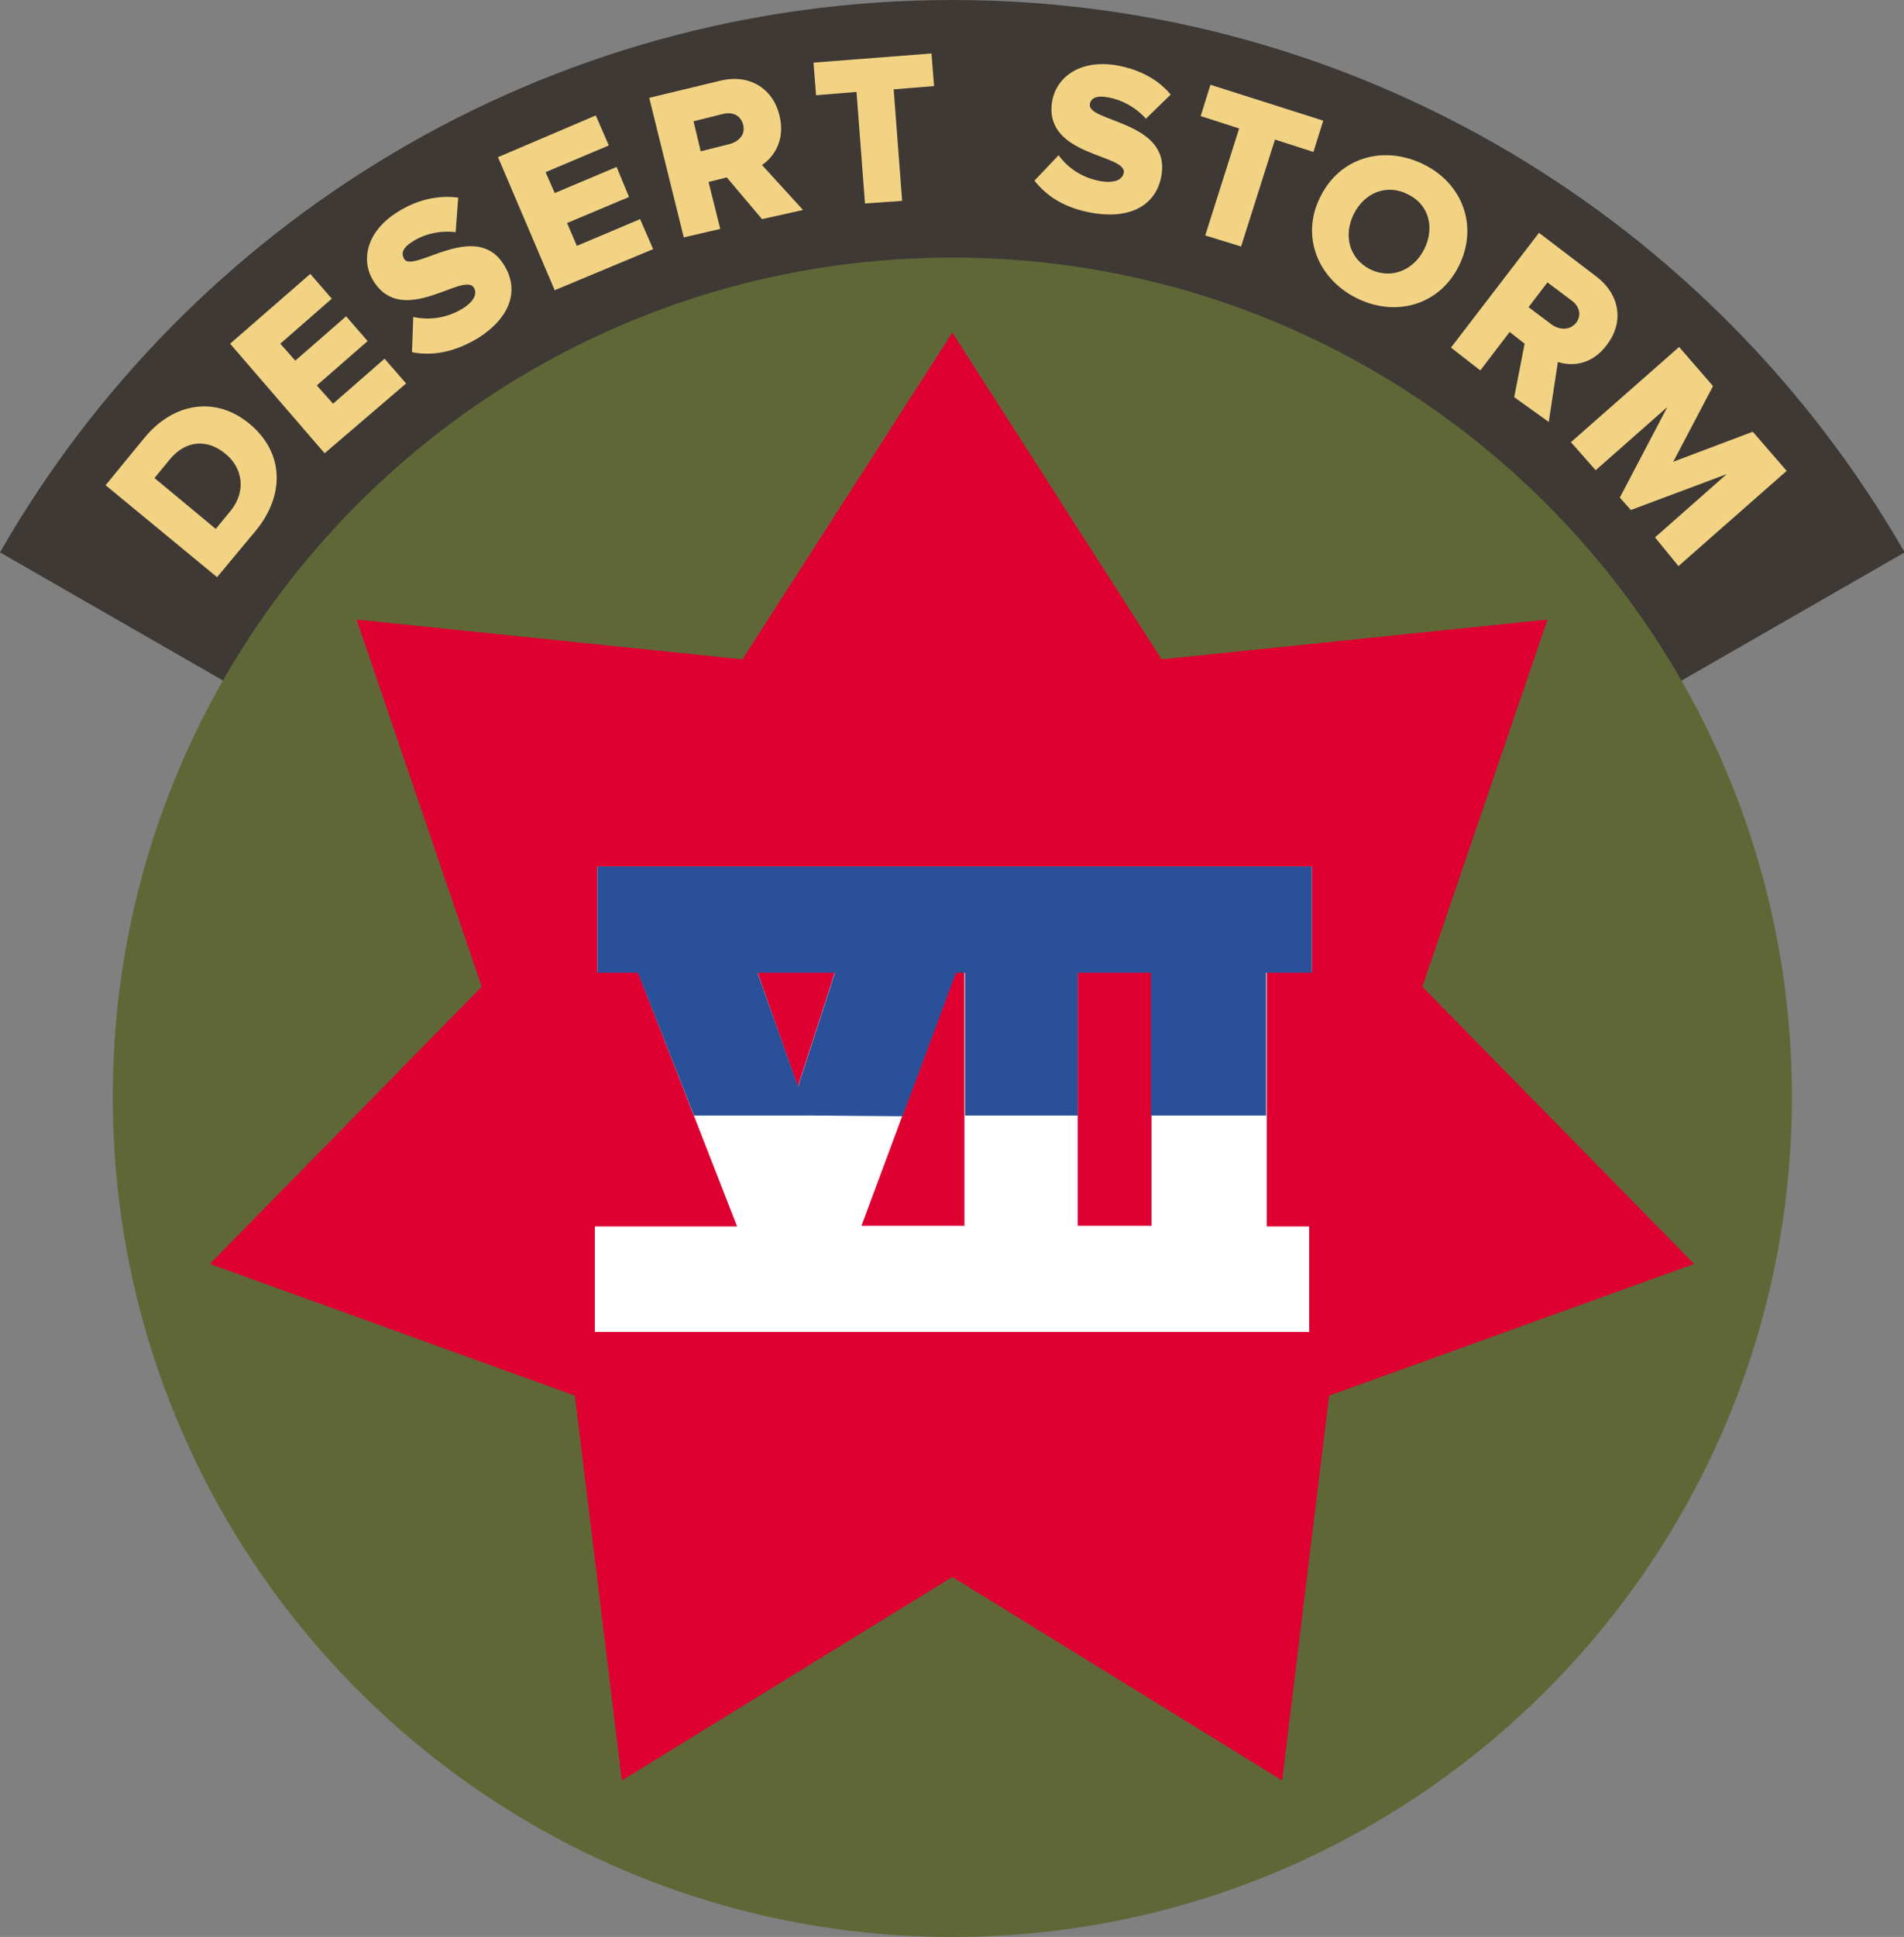 <?xml version="1.0" encoding="utf-8"?>
<!-- Generator: Adobe Illustrator 19.0.0, SVG Export Plug-In . SVG Version: 6.00 Build 0)  -->
<svg version="1.1" xmlns="http://www.w3.org/2000/svg" xmlns:xlink="http://www.w3.org/1999/xlink" x="0px" y="0px"
	 viewBox="0 0 292.1 297" style="enable-background:new 0 0 292.1 297;" xml:space="preserve">
<rect x="0" y="0" width="292.1" height="297" fill="#808080" stroke="none"/>
<style type="text/css">
	.st0{fill:#3E3935;}
	.st1{fill:#F2D383;}
	.st2{fill-rule:evenodd;clip-rule:evenodd;fill:#606737;}
	.st3{fill:#DD0031;}
	.st4{fill:#FFFFFF;}
	.st5{fill:none;stroke:#FFFFFF;stroke-width:5.088;}
	.st6{fill:#295099;}
	.st7{fill:none;stroke:#295099;stroke-width:5.088;}
</style>
<g id="Layer_2">
</g>
<g id="Layer_1">
	<g>
		<path class="st0" d="M146.1,168.6l146.1-83.9C263.1,34.1,208.6,0,146.1,0S29,34.1,0,84.7L146.1,168.6z"/>
		<g>
			<path class="st1" d="M33.3,88.5L16.2,74.4l5.9-7.2c4.4-5.4,10.9-6.6,16.2-2.2c5.3,4.4,5.4,10.9,1,16.3L33.3,88.5z M34.6,69.6
				c-2.6-2.2-6-2.3-8.6,0.9l-2.3,2.8l9.4,7.8l2.3-2.8C37.9,75.2,37.1,71.6,34.6,69.6z"/>
			<path class="st1" d="M49.8,69.5L35.3,52.7l12.3-10.7l3.3,3.8l-7.9,6.9l2.3,2.6l7.8-6.8l3.3,3.8l-7.8,6.8l2.5,2.8l7.9-6.9l3.3,3.8
				L49.8,69.5z"/>
			<path class="st1" d="M63.2,54l0.2-5.4c2.2,0.5,5,0.3,7.6-1.3c1.6-1,2.3-2.2,1.7-3.2c-1.6-2.5-10.9,6.2-15.4-1
				c-2-3.2-1.1-7.6,3.7-10.6c3-1.9,6.2-2.6,9.3-2.2l-0.4,5.3c-2.4-0.3-4.9,0.3-6.7,1.5c-1.4,0.9-1.7,1.7-1.2,2.6
				c1.4,2.3,11-6.1,15.3,0.9c2.4,3.8,1.1,8-3.9,11.2C69.6,54.1,66.2,54.6,63.2,54z"/>
			<path class="st1" d="M85.1,44.5l-8.7-20.4l15-6.4l2,4.6l-9.7,4.1l1.4,3.2l9.5-4l1.9,4.6l-9.5,4l1.5,3.5l9.7-4.1l2,4.6L85.1,44.5z
				"/>
			<path class="st1" d="M116.9,33.6l-5.4-6.4l-2.8,0.7l1.8,7.2l-5.6,1.3L99.6,15l10.8-2.6c4.8-1.2,8.3,1.4,9.2,5.4
				c0.9,3.7-0.9,6.3-2.7,7.5l6.3,6.9L116.9,33.6z M114,19.1c-0.4-1.5-1.7-2-3.2-1.6l-4.4,1.1l1.1,4.6l4.4-1.1
				C113.4,21.7,114.4,20.6,114,19.1z"/>
			<path class="st1" d="M132.7,31.2l-1.3-17.1l-6.2,0.5l-0.4-5l18.1-1.4l0.4,5l-6.2,0.5l1.3,17.1L132.7,31.2z"/>
			<path class="st1" d="M158.7,27.7l3.7-3.9c1.3,1.8,3.5,3.5,6.6,4c1.9,0.3,3.2-0.2,3.4-1.3c0.5-2.9-12.3-2.5-11-10.9
				c0.6-3.7,4.2-6.5,9.8-5.6c3.5,0.6,6.4,2.1,8.4,4.5l-3.8,3.7c-1.6-1.8-3.9-3-6-3.3c-1.6-0.3-2.5,0.2-2.6,1.1
				c-0.4,2.7,12.3,2.6,11,10.8c-0.7,4.4-4.4,6.8-10.3,5.9C163.4,32,160.6,30.1,158.7,27.7z"/>
			<path class="st1" d="M184.9,36.1l5.2-16.4l-5.9-1.9l1.5-4.8l17.3,5.5l-1.5,4.8l-5.9-1.9l-5.2,16.4L184.9,36.1z"/>
			<path class="st1" d="M202.6,30.1c3-6,9.7-7.9,15.8-4.9s8.4,9.6,5.4,15.6c-3,6-9.7,7.9-15.7,4.9S199.5,36.1,202.6,30.1z
				 M218.5,38.2c1.6-3.2,0.8-6.8-2.5-8.4c-3.3-1.7-6.7-0.2-8.3,3c-1.6,3.2-0.8,6.8,2.5,8.5C213.5,42.9,216.9,41.4,218.5,38.2z"/>
			<path class="st1" d="M232.3,60.9l1.6-8.2l-2.3-1.8l-4.5,5.9l-4.5-3.5l13.5-17.6l8.8,6.7c3.9,3,4.1,7.3,1.6,10.5
				c-2.3,3.1-5.4,3.3-7.5,2.6l-1.4,9.2L232.3,60.9z M241.8,49.5c0.9-1.2,0.5-2.6-0.8-3.5l-3.6-2.7l-2.9,3.8l3.6,2.7
				C239.3,50.6,240.8,50.7,241.8,49.5z"/>
			<path class="st1" d="M253.9,82.4l11-9.7l-14.7,5.5l-1.7-1.9l7.3-13.9l-11,9.7l-3.8-4.3l16.6-14.6l5.2,6l-6.1,11.6l12.2-4.6l5.2,6
				l-16.6,14.6L253.9,82.4z"/>
		</g>
		<g>
			<path class="st2" d="M146.1,39.5c71.1,0,128.8,57.6,128.8,128.7S217.2,297,146.1,297S17.3,239.4,17.3,168.2S74.9,39.5,146.1,39.5
				z"/>
			<polygon class="st3" points="146.1,51 178.2,101.1 237.4,95 218.2,151.3 259.9,193.8 203.9,214 196.7,273 146.1,241.8 95.4,273 
				88.2,214 32.2,193.8 73.9,151.3 54.7,95 113.9,101.1 			"/>
			<g>
				<g>
					<g>
						<path class="st4" d="M198.7,146.5v-11.1H94.2v11.1h5.4l17.2,44.1h-23v11.1h104.5v-11.1h-6.5v-44.1H198.7z M112.6,146.5h19
							l-9.1,28.1L112.6,146.5z M150.6,190.5h-22.1l16.4-44.1h5.6V190.5z M179.2,190.5h-16.4v-44.1h16.4V190.5z"/>
					</g>
					<g>
						<path class="st5" d="M198.7,146.5v-11.1H94.2v11.1h5.4l17.2,44.1h-23v11.1h104.5v-11.1h-6.5v-44.1H198.7z M112.6,146.5h19
							l-9.1,28.1L112.6,146.5z M150.6,190.5h-22.1l16.4-44.1h5.6V190.5z M179.2,190.5h-16.4v-44.1h16.4V190.5z"/>
					</g>
				</g>
				<g>
					<g>
						<polygon class="st6" points="198.7,135.4 94.2,135.4 94.2,146.6 99.6,146.6 108.2,168.5 120.4,168.5 112.6,146.6 131.6,146.6 
							124.5,168.5 136.7,168.6 144.9,146.6 150.6,146.6 150.6,168.5 162.8,168.5 162.8,146.6 179.1,146.6 179.1,168.5 191.7,168.5 
							191.7,146.6 198.7,146.6 						"/>
					</g>
					<g>
						<polygon class="st7" points="198.7,135.4 94.2,135.4 94.2,146.6 99.6,146.6 108.2,168.5 120.4,168.5 112.6,146.6 131.6,146.6 
							124.5,168.5 136.7,168.6 144.9,146.6 150.6,146.6 150.6,168.5 162.8,168.5 162.8,146.6 179.1,146.6 179.1,168.5 191.7,168.5 
							191.7,146.6 198.7,146.6 						"/>
					</g>
				</g>
			</g>
		</g>
	</g>
</g>
</svg>
